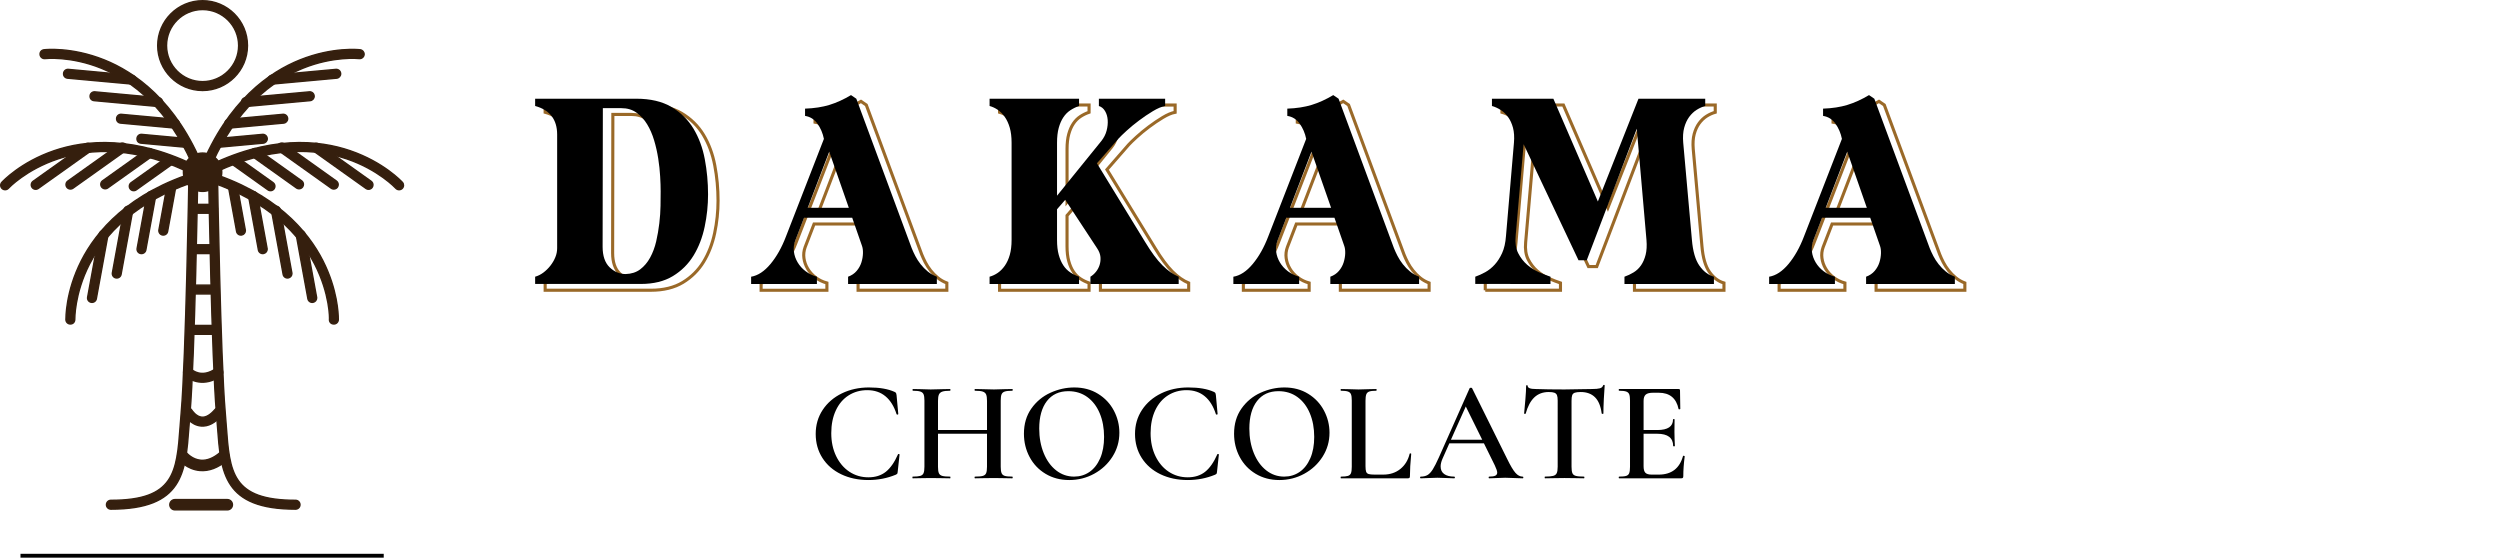 <?xml version="1.0" encoding="iso-8859-1"?>
<!-- Generator: Adobe Illustrator 29.1.0, SVG Export Plug-In . SVG Version: 9.03 Build 55587)  -->
<svg version="1.1" xmlns="http://www.w3.org/2000/svg" xmlns:xlink="http://www.w3.org/1999/xlink" x="0px" y="0px"
	 viewBox="0 0 443.752 98.991" style="enable-background:new 0 0 443.752 98.991;" xml:space="preserve">
<g id="Layer_2_copy" style="display:none;">
	<rect x="375.639" y="98.303" style="display:inline;" width="64.476" height="0.689"/>
	<g style="display:inline;">
		<g>
			<path style="fill:#351F0E;stroke:#351F0E;stroke-width:0.25;stroke-miterlimit:10;" d="M436.631,9.616
				c0,0.029,0,0.06-0.003,0.092c-0.052,0.428-0.443,0.736-0.871,0.687c-0.046-0.006-4.511-0.497-9.997,1.719
				c-7.254,2.93-13.022,9.267-16.685,18.324c-0.164,0.403-0.621,0.595-1.021,0.434c-0.4-0.164-0.589-0.621-0.434-1.021
				c4.853-11.998,12.268-17.076,17.633-19.223c5.845-2.338,10.494-1.814,10.69-1.791C436.341,8.886,436.631,9.225,436.631,9.616z"/>
			<path style="fill:#351F0E;stroke:#351F0E;stroke-width:0.25;stroke-miterlimit:10;" d="M432.471,13.095
				c0,0.403-0.308,0.745-0.713,0.782l-11.305,1.035c-0.431,0.04-0.814-0.276-0.851-0.707c-0.049-0.5,0.279-0.817,0.707-0.851
				l11.305-1.038c0.431-0.04,0.814,0.276,0.851,0.707C432.468,13.049,432.471,13.072,432.471,13.095z"/>
			<path style="fill:#351F0E;stroke:#351F0E;stroke-width:0.25;stroke-miterlimit:10;" d="M427.767,17.083
				c0,0.403-0.308,0.745-0.713,0.779L415.749,18.9c-0.431,0.04-0.814-0.276-0.851-0.707c-0.052-0.5,0.279-0.817,0.707-0.854
				l11.305-1.035c0.431-0.04,0.814,0.276,0.851,0.707C427.764,17.037,427.767,17.06,427.767,17.083z"/>
			<path style="fill:#351F0E;stroke:#351F0E;stroke-width:0.25;stroke-miterlimit:10;" d="M423.06,21.071
				c0,0.403-0.308,0.745-0.713,0.779l-9.577,0.88c-0.431,0.04-0.814-0.276-0.851-0.707c-0.052-0.5,0.279-0.817,0.707-0.851
				l9.577-0.88c0.431-0.04,0.814,0.276,0.851,0.707C423.057,21.025,423.06,21.048,423.06,21.071z"/>
			<path style="fill:#351F0E;stroke:#351F0E;stroke-width:0.25;stroke-miterlimit:10;" d="M419.441,24.63
				c0,0.403-0.308,0.742-0.713,0.779l-7.849,0.722c-0.431,0.04-0.814-0.276-0.851-0.707c-0.049-0.497,0.279-0.814,0.707-0.851
				l7.849-0.722c0.431-0.04,0.814,0.276,0.851,0.707C419.438,24.584,419.441,24.607,419.441,24.63z"/>
		</g>
		<g>
			<path style="fill:#351F0E;stroke:#351F0E;stroke-width:0.25;stroke-miterlimit:10;" d="M443.627,32.891
				c0,0.21-0.086,0.423-0.256,0.578c-0.319,0.29-0.814,0.27-1.107-0.049c-0.029-0.032-3.094-3.315-8.7-5.216
				c-7.409-2.507-15.914-1.466-24.6,3.013c-0.385,0.198-0.857,0.049-1.055-0.336c-0.201-0.391-0.046-0.86,0.336-1.055
				c11.504-5.934,20.437-4.948,25.905-3.076c5.954,2.039,9.137,5.469,9.27,5.612C443.558,32.511,443.627,32.701,443.627,32.891z"/>
			<path style="fill:#351F0E;stroke:#351F0E;stroke-width:0.25;stroke-miterlimit:10;" d="M438.201,32.813
				c0,0.158-0.049,0.316-0.147,0.454c-0.25,0.354-0.739,0.434-1.093,0.184l-9.247-6.584c-0.354-0.25-0.434-0.739-0.184-1.093
				c0.25-0.354,0.739-0.434,1.093-0.184l9.247,6.584C438.086,32.327,438.201,32.569,438.201,32.813z"/>
			<path style="fill:#351F0E;stroke:#351F0E;stroke-width:0.25;stroke-miterlimit:10;" d="M432.034,32.77
				c0,0.158-0.049,0.316-0.147,0.454c-0.25,0.354-0.742,0.434-1.093,0.184l-9.247-6.587c-0.354-0.253-0.431-0.742-0.184-1.093
				c0.25-0.354,0.742-0.434,1.093-0.184l9.247,6.587C431.919,32.284,432.034,32.525,432.034,32.77z"/>
			<path style="fill:#351F0E;stroke:#351F0E;stroke-width:0.25;stroke-miterlimit:10;" d="M425.864,32.724
				c0,0.158-0.049,0.316-0.147,0.454c-0.25,0.354-0.742,0.434-1.093,0.184l-7.832-5.581c-0.357-0.25-0.434-0.742-0.184-1.093
				c0.25-0.354,0.742-0.434,1.093-0.184l7.832,5.581C425.749,32.238,425.864,32.479,425.864,32.724z"/>
			<path style="fill:#351F0E;stroke:#351F0E;stroke-width:0.25;stroke-miterlimit:10;" d="M420.8,33.06
				c0,0.158-0.049,0.316-0.147,0.454c-0.25,0.354-0.739,0.434-1.093,0.184l-6.42-4.572c-0.357-0.253-0.434-0.742-0.184-1.093
				c0.25-0.354,0.739-0.434,1.093-0.184l6.42,4.572C420.685,32.574,420.8,32.816,420.8,33.06z"/>
		</g>
		<g>
			<path style="fill:#351F0E;stroke:#351F0E;stroke-width:0.25;stroke-miterlimit:10;" d="M432.048,56.597c0,0.083,0,0.135,0,0.152
				c-0.014,0.434-0.374,0.773-0.808,0.759c-0.434-0.012-0.773-0.308-0.762-0.805c0.043-0.058,0.098-4.528-2.608-9.804
				c-3.565-6.961-10.391-12.139-19.741-14.977c-0.414-0.127-0.65-0.566-0.523-0.978c0.126-0.414,0.564-0.65,0.978-0.523
				c12.383,3.758,18.105,10.69,20.724,15.842C431.91,51.384,432.048,55.728,432.048,56.597z"/>
			<path style="fill:#351F0E;stroke:#351F0E;stroke-width:0.25;stroke-miterlimit:10;" d="M428.21,52.888
				c0,0.371-0.265,0.702-0.644,0.771c-0.426,0.078-0.834-0.204-0.911-0.63l-2.044-11.167c-0.083-0.417,0.201-0.834,0.63-0.911
				c0.426-0.078,0.834,0.204,0.911,0.63l2.044,11.167C428.204,52.793,428.21,52.842,428.21,52.888z"/>
			<path style="fill:#351F0E;stroke:#351F0E;stroke-width:0.25;stroke-miterlimit:10;" d="M423.817,48.56
				c0,0.371-0.264,0.702-0.644,0.771c-0.426,0.078-0.834-0.204-0.911-0.63l-2.044-11.17c-0.081-0.437,0.204-0.834,0.63-0.911
				c0.426-0.078,0.834,0.204,0.911,0.63l2.044,11.17C423.811,48.468,423.817,48.514,423.817,48.56z"/>
			<path style="fill:#351F0E;stroke:#351F0E;stroke-width:0.25;stroke-miterlimit:10;" d="M419.423,44.227
				c0,0.371-0.264,0.702-0.644,0.771c-0.426,0.078-0.834-0.204-0.911-0.63l-1.731-9.459c-0.078-0.449,0.204-0.834,0.63-0.911
				c0.426-0.078,0.834,0.204,0.911,0.63l1.731,9.459C419.418,44.135,419.423,44.181,419.423,44.227z"/>
			<path style="fill:#351F0E;stroke:#351F0E;stroke-width:0.25;stroke-miterlimit:10;" d="M415.553,40.941
				c0,0.371-0.264,0.702-0.644,0.771c-0.426,0.078-0.834-0.204-0.911-0.63l-1.417-7.751c-0.081-0.446,0.204-0.834,0.63-0.911
				c0.426-0.078,0.834,0.204,0.911,0.63l1.417,7.751C415.548,40.849,415.553,40.895,415.553,40.941z"/>
		</g>
		<g>
			<path style="fill:#351F0E;stroke:#351F0E;stroke-width:0.25;stroke-miterlimit:10;" d="M408.19,30.145
				c0,0.311-0.187,0.604-0.492,0.727c-0.4,0.161-0.857-0.032-1.021-0.434c-3.663-9.057-9.434-15.394-16.685-18.324
				c-5.489-2.217-9.954-1.725-10-1.719c-0.428,0.049-0.819-0.259-0.871-0.687c-0.06-0.46,0.256-0.817,0.684-0.871
				c0.196-0.023,4.845-0.546,10.69,1.791c5.368,2.148,12.783,7.225,17.636,19.223C408.17,29.946,408.19,30.047,408.19,30.145z"/>
			<path style="fill:#351F0E;stroke:#351F0E;stroke-width:0.25;stroke-miterlimit:10;" d="M396.157,14.133
				c0,0.023-0.003,0.046-0.006,0.072c-0.037,0.431-0.42,0.748-0.851,0.707l-11.305-1.035c-0.428-0.04-0.748-0.382-0.707-0.854
				c0.037-0.431,0.42-0.748,0.851-0.707l11.305,1.038C395.85,13.388,396.157,13.73,396.157,14.133z"/>
			<path style="fill:#351F0E;stroke:#351F0E;stroke-width:0.25;stroke-miterlimit:10;" d="M400.861,18.121
				c0,0.023-0.003,0.046-0.006,0.072c-0.037,0.431-0.42,0.748-0.851,0.707l-11.305-1.038c-0.428-0.037-0.745-0.377-0.707-0.851
				c0.037-0.431,0.42-0.748,0.851-0.707l11.305,1.035C400.553,17.376,400.861,17.718,400.861,18.121z"/>
			<path style="fill:#351F0E;stroke:#351F0E;stroke-width:0.25;stroke-miterlimit:10;" d="M403.84,21.951
				c0,0.023-0.003,0.046-0.006,0.072c-0.037,0.431-0.42,0.748-0.851,0.707l-9.577-0.88c-0.428-0.037-0.745-0.377-0.707-0.851
				c0.037-0.431,0.42-0.748,0.851-0.707l9.577,0.88C403.532,21.206,403.84,21.548,403.84,21.951z"/>
			<path style="fill:#351F0E;stroke:#351F0E;stroke-width:0.25;stroke-miterlimit:10;" d="M405.732,25.352
				c0,0.023-0.003,0.046-0.006,0.072c-0.037,0.431-0.42,0.748-0.851,0.707l-7.849-0.722c-0.428-0.04-0.748-0.371-0.707-0.851
				c0.037-0.431,0.42-0.748,0.851-0.707l7.849,0.722C405.424,24.61,405.732,24.949,405.732,25.352z"/>
		</g>
		<g>
			<path style="fill:#351F0E;stroke:#351F0E;stroke-width:0.25;stroke-miterlimit:10;" d="M407.934,30.521
				c0,0.121-0.029,0.244-0.089,0.359c-0.198,0.385-0.67,0.535-1.055,0.336c-21.018-10.839-33.18,2.07-33.3,2.202
				c-0.29,0.319-0.788,0.342-1.107,0.049c-0.322-0.293-0.342-0.791-0.049-1.107c0.132-0.144,3.315-3.574,9.27-5.612
				c5.469-1.872,14.402-2.858,25.905,3.076C407.779,29.964,407.934,30.237,407.934,30.521z"/>
			<path style="fill:#351F0E;stroke:#351F0E;stroke-width:0.25;stroke-miterlimit:10;" d="M388.368,26.229
				c0,0.244-0.115,0.486-0.331,0.638l-9.247,6.584c-0.354,0.25-0.842,0.17-1.093-0.184c-0.25-0.351-0.17-0.84,0.184-1.093
				l9.247-6.584c0.354-0.25,0.842-0.17,1.093,0.184C388.32,25.913,388.368,26.071,388.368,26.229z"/>
			<path style="fill:#351F0E;stroke:#351F0E;stroke-width:0.25;stroke-miterlimit:10;" d="M394.536,26.183
				c0,0.244-0.115,0.486-0.331,0.638l-9.247,6.587c-0.351,0.25-0.842,0.17-1.093-0.184c-0.25-0.354-0.173-0.84,0.184-1.093
				l9.247-6.587c0.351-0.25,0.842-0.17,1.093,0.184C394.487,25.867,394.536,26.025,394.536,26.183z"/>
			<path style="fill:#351F0E;stroke:#351F0E;stroke-width:0.25;stroke-miterlimit:10;" d="M399.291,27.143
				c0,0.244-0.115,0.486-0.331,0.638l-7.832,5.581c-0.351,0.25-0.842,0.17-1.093-0.184c-0.247-0.351-0.173-0.842,0.184-1.093
				l7.832-5.581c0.351-0.25,0.842-0.17,1.093,0.184C399.242,26.827,399.291,26.985,399.291,27.143z"/>
			<path style="fill:#351F0E;stroke:#351F0E;stroke-width:0.25;stroke-miterlimit:10;" d="M402.943,28.489
				c0,0.244-0.115,0.486-0.331,0.638l-6.42,4.572c-0.354,0.25-0.842,0.17-1.093-0.184c-0.25-0.351-0.173-0.842,0.184-1.093
				l6.42-4.572c0.354-0.25,0.842-0.17,1.093,0.184C402.894,28.172,402.943,28.331,402.943,28.489z"/>
		</g>
		<g>
			<path style="fill:#351F0E;stroke:#351F0E;stroke-width:0.25;stroke-miterlimit:10;" d="M408.181,31.171
				c0,0.336-0.219,0.647-0.558,0.75c-9.35,2.838-16.179,8.016-19.744,14.977c-2.697,5.27-2.599,9.776-2.605,9.804
				c-0.012,0.489-0.328,0.794-0.762,0.805c-0.434,0.014-0.794-0.325-0.808-0.759c0.009-0.193-0.106-4.882,2.74-10.486
				c2.619-5.152,8.338-12.084,20.724-15.842c0.414-0.127,0.851,0.109,0.978,0.523C408.17,31.019,408.181,31.096,408.181,31.171z"/>
			<path style="fill:#351F0E;stroke:#351F0E;stroke-width:0.25;stroke-miterlimit:10;" d="M391.157,41.72
				c0,0.046-0.006,0.092-0.014,0.141l-2.044,11.167c-0.078,0.426-0.486,0.707-0.911,0.63c-0.428-0.078-0.713-0.474-0.63-0.911
				l2.044-11.167c0.078-0.426,0.486-0.707,0.911-0.63C390.893,41.019,391.157,41.349,391.157,41.72z"/>
			<path style="fill:#351F0E;stroke:#351F0E;stroke-width:0.25;stroke-miterlimit:10;" d="M395.551,37.39
				c0,0.046-0.006,0.092-0.014,0.141l-2.044,11.17c-0.078,0.426-0.486,0.707-0.911,0.63s-0.702-0.472-0.63-0.911l2.044-11.17
				c0.078-0.426,0.486-0.707,0.911-0.63C395.286,36.689,395.551,37.019,395.551,37.39z"/>
			<path style="fill:#351F0E;stroke:#351F0E;stroke-width:0.25;stroke-miterlimit:10;" d="M399.63,34.768
				c0,0.046-0.006,0.092-0.014,0.141l-1.731,9.459c-0.078,0.426-0.486,0.707-0.911,0.63s-0.704-0.466-0.63-0.911l1.731-9.459
				c0.078-0.426,0.486-0.707,0.911-0.63C399.366,34.067,399.63,34.397,399.63,34.768z"/>
			<path style="fill:#351F0E;stroke:#351F0E;stroke-width:0.25;stroke-miterlimit:10;" d="M403.187,33.19
				c0,0.046-0.006,0.095-0.014,0.141l-1.42,7.751c-0.078,0.426-0.486,0.707-0.911,0.63s-0.704-0.489-0.63-0.911l1.42-7.751
				c0.078-0.426,0.486-0.707,0.911-0.63C402.923,32.488,403.187,32.819,403.187,33.19z"/>
		</g>
		<g>
			<path style="fill:#351F0E;stroke:#351F0E;stroke-width:0.25;stroke-miterlimit:10;" d="M410.974,30.57
				c0,1.665-1.348,3.013-3.013,3.013c-1.662,0-3.013-1.348-3.013-3.013c0-1.665,1.351-3.013,3.013-3.013
				C409.626,27.557,410.974,28.905,410.974,30.57z"/>
			<path style="fill:#351F0E;stroke:#351F0E;stroke-width:0.25;stroke-miterlimit:10;" d="M411.364,30.57
				c0,1.877-1.527,3.404-3.404,3.404s-3.404-1.527-3.404-3.404c0-1.877,1.527-3.404,3.404-3.404S411.364,28.693,411.364,30.57z
				 M405.338,30.57c0,1.446,1.176,2.622,2.622,2.622s2.622-1.176,2.622-2.622s-1.176-2.622-2.622-2.622
				S405.338,29.124,405.338,30.57z"/>
		</g>
		<g>
			<path style="fill:#351F0E;stroke:#351F0E;stroke-width:0.25;stroke-miterlimit:10;" d="M425.248,89.589
				c0,0.434-0.351,0.785-0.785,0.785c-12.786,0-13.26-6.469-13.861-14.655c-0.058-0.776-0.115-1.576-0.187-2.395
				c-0.842-9.781-1.366-41.477-1.371-41.797c0.012-0.357,0.342-0.788,0.773-0.796c0.431-0.006,0.788,0.339,0.796,0.773
				c0.003,0.316,0.526,31.958,1.366,41.687c0.069,0.825,0.129,1.63,0.187,2.412c0.604,8.232,0.969,13.2,12.297,13.2
				C424.898,88.804,425.248,89.155,425.248,89.589z"/>
			<path style="fill:#351F0E;stroke:#351F0E;stroke-width:0.25;stroke-miterlimit:10;" d="M407.1,31.516c0,0.003,0,0.009,0,0.011
				c-0.006,0.319-0.529,32.015-1.371,41.797c-0.072,0.819-0.129,1.619-0.187,2.395c-0.601,8.186-1.075,14.655-13.861,14.655
				c-0.434,0-0.785-0.351-0.785-0.785c0-0.434,0.351-0.785,0.785-0.785c11.328,0,11.693-4.968,12.297-13.2
				c0.057-0.782,0.118-1.587,0.187-2.412c0.84-9.73,1.363-41.371,1.366-41.687c0.009-0.434,0.365-0.779,0.796-0.773
				C406.755,30.74,407.1,31.088,407.1,31.516z"/>
		</g>
		<path style="fill:#351F0E;stroke:#351F0E;stroke-width:0.25;stroke-miterlimit:10;" d="M410.614,37.065
			c0,0.434-0.351,0.785-0.785,0.785h-3.513c-0.434,0-0.785-0.351-0.785-0.785c0-0.434,0.351-0.785,0.785-0.785h3.513
			C410.263,36.28,410.614,36.631,410.614,37.065z"/>
		<path style="fill:#351F0E;stroke:#351F0E;stroke-width:0.25;stroke-miterlimit:10;" d="M410.614,44.227
			c0,0.434-0.351,0.785-0.785,0.785h-3.513c-0.434,0-0.785-0.351-0.785-0.785c0-0.434,0.351-0.785,0.785-0.785h3.513
			C410.263,43.443,410.614,43.793,410.614,44.227z"/>
		<path style="fill:#351F0E;stroke:#351F0E;stroke-width:0.25;stroke-miterlimit:10;" d="M410.614,51.392
			c0,0.434-0.351,0.785-0.785,0.785h-3.513c-0.434,0-0.785-0.351-0.785-0.785c0-0.434,0.351-0.785,0.785-0.785h3.513
			C410.263,50.607,410.614,50.958,410.614,51.392z"/>
		<path style="fill:#351F0E;stroke:#351F0E;stroke-width:0.25;stroke-miterlimit:10;" d="M410.614,58.555
			c0,0.434-0.351,0.785-0.785,0.785h-3.513c-0.434,0-0.785-0.351-0.785-0.785c0-0.434,0.351-0.785,0.785-0.785h3.513
			C410.263,57.77,410.614,58.12,410.614,58.555z"/>
		<path style="fill:#351F0E;stroke:#351F0E;stroke-width:0.25;stroke-miterlimit:10;" d="M411.542,66.073
			c0,0.247-0.118,0.489-0.334,0.641c-2.927,2.059-5.457,0.842-6.389-0.086c-0.305-0.305-0.305-0.805,0-1.11
			c0.305-0.305,0.799-0.305,1.104-0.003l0,0c0.184,0.175,1.869,1.685,4.382-0.083c0.354-0.25,0.842-0.164,1.093,0.19
			C411.496,65.76,411.542,65.918,411.542,66.073z"/>
		<path style="fill:#351F0E;stroke:#351F0E;stroke-width:0.25;stroke-miterlimit:10;" d="M411.542,73.206
			c0,0.181-0.063,0.362-0.19,0.512c-1.17,1.363-2.401,2.001-3.654,1.898c-1.857-0.155-2.95-1.929-2.993-2.004
			c-0.23-0.368-0.109-0.848,0.262-1.072c0.368-0.224,0.851-0.109,1.078,0.259c0.006,0.011,0.733,1.173,1.791,1.256
			c0.722,0.055,1.504-0.403,2.326-1.36c0.282-0.328,0.776-0.365,1.107-0.083C411.448,72.767,411.542,72.985,411.542,73.206z"/>
		<path style="fill:#351F0E;stroke:#351F0E;stroke-width:0.25;stroke-miterlimit:10;" d="M412.621,80.984
			c0,0.256-0.106,0.512-0.316,0.693c-1.584,1.36-3.212,1.978-4.836,1.834c-2.297-0.201-3.692-1.877-3.752-1.949
			c-0.316-0.388-0.262-0.966,0.129-1.285c0.388-0.316,0.96-0.262,1.282,0.127c0.02,0.026,1.003,1.17,2.519,1.294
			c1.113,0.089,2.28-0.382,3.467-1.406c0.382-0.328,0.957-0.285,1.288,0.098C412.549,80.561,412.621,80.774,412.621,80.984z"/>
		<path style="fill:#351F0E;stroke:#351F0E;stroke-width:0.25;stroke-miterlimit:10;" d="M413.262,89.589
			c0,0.503-0.408,0.911-0.911,0.911h-9.295c-0.503,0-0.911-0.408-0.911-0.911s0.408-0.911,0.911-0.911h9.295
			C412.853,88.678,413.262,89.086,413.262,89.589z"/>
		<path style="fill:#351F0E;stroke:#351F0E;stroke-width:0.25;stroke-miterlimit:10;" d="M415.93,8.092
			c0,4.393-3.577,7.97-7.97,7.97s-7.967-3.577-7.967-7.97s3.574-7.967,7.967-7.967S415.93,3.699,415.93,8.092z M401.563,8.092
			c0,3.531,2.869,6.4,6.397,6.4c3.531,0,6.4-2.869,6.4-6.4c0-3.528-2.869-6.397-6.4-6.397
			C404.432,1.695,401.563,4.564,401.563,8.092z"/>
	</g>
</g>
<g id="Layer_1">
	<g>
		<g>
			<path style="fill:none;stroke:#9A6928;stroke-width:0.55;stroke-miterlimit:10;" d="M96.765,50.231
				c0.513-0.143,1.002-0.386,1.46-0.73c0.458-0.344,0.871-0.751,1.243-1.223c0.372-0.472,0.665-0.973,0.881-1.503
				c0.214-0.529,0.322-1.065,0.322-1.61V24.991c0-2.661-1.304-4.35-3.907-5.065v-1.289h17.943c2.517,0,4.602,0.487,6.245,1.46
				s2.948,2.254,3.907,3.841c0.959,1.588,1.631,3.4,2.016,5.431c0.388,2.031,0.579,4.121,0.579,6.266
				c0,1.918-0.199,3.828-0.599,5.731c-0.403,1.903-1.06,3.606-1.973,5.109c-0.916,1.501-2.14,2.719-3.67,3.649
				c-1.533,0.93-3.429,1.394-5.689,1.394H96.765V50.231z M112.819,49.759c1.03-0.029,1.893-0.307,2.598-0.837
				c0.7-0.53,1.286-1.223,1.757-2.082c0.473-0.86,0.831-1.817,1.075-2.877c0.244-1.057,0.43-2.131,0.557-3.218
				c0.131-1.088,0.201-2.126,0.217-3.113c0.015-0.987,0.02-1.839,0.02-2.554c0-0.744-0.028-1.624-0.086-2.641
				c-0.055-1.016-0.171-2.074-0.342-3.177c-0.171-1.101-0.416-2.181-0.73-3.24c-0.317-1.058-0.73-2.011-1.243-2.854
				c-0.518-0.844-1.148-1.53-1.89-2.06s-1.631-0.794-2.661-0.794h-3.308l-0.04,24.596c0,1.631,0.413,2.847,1.243,3.649
				C110.816,49.359,111.76,49.759,112.819,49.759z"/>
			<path style="fill:none;stroke:#9A6928;stroke-width:0.55;stroke-miterlimit:10;" d="M181.331,43.707V26.451
				c0-1.031-0.106-1.917-0.322-2.662c-0.214-0.744-0.508-1.381-0.878-1.911c-0.372-0.529-0.788-0.95-1.246-1.266
				c-0.458-0.315-0.944-0.542-1.46-0.686v-1.289h15.884v1.289c-0.574,0.2-1.095,0.458-1.566,0.773
				c-0.473,0.315-0.881,0.729-1.223,1.245c-0.345,0.515-0.617,1.136-0.816,1.866c-0.201,0.73-0.302,1.61-0.302,2.641v9.401
				l7.856-9.701c0.455-0.572,0.773-1.187,0.944-1.846c0.171-0.657,0.237-1.288,0.191-1.888c-0.04-0.602-0.199-1.13-0.471-1.588
				c-0.272-0.458-0.637-0.758-1.095-0.901v-1.289l11.76,0v1.289c-0.629,0.114-1.359,0.422-2.188,0.923
				c-0.831,0.501-1.646,1.051-2.447,1.653c-0.803,0.6-1.533,1.202-2.187,1.802c-0.66,0.602-1.133,1.06-1.42,1.374l-3.861,4.422
				l8.543,13.95c1.085,1.802,2.11,3.183,3.066,4.142c0.961,0.959,1.925,1.639,2.9,2.039v1.288h-15.667v-1.288
				c0.37-0.229,0.7-0.522,0.987-0.88c0.285-0.357,0.499-0.758,0.644-1.202c0.141-0.443,0.192-0.916,0.149-1.417
				c-0.043-0.5-0.234-1.008-0.579-1.523l-5.666-8.629l-1.46,1.675v5.451c0,1.03,0.101,1.911,0.302,2.639
				c0.199,0.73,0.471,1.353,0.816,1.868c0.342,0.515,0.75,0.93,1.223,1.245c0.471,0.315,0.992,0.573,1.566,0.773v1.288h-15.884
				v-1.288c0.516-0.143,1.002-0.371,1.46-0.687c0.458-0.314,0.874-0.736,1.246-1.266c0.37-0.529,0.665-1.165,0.878-1.911
				C181.225,45.623,181.331,44.736,181.331,43.707z"/>
			<path style="fill:none;stroke:#9A6928;stroke-width:0.55;stroke-miterlimit:10;" d="M226.884,43.105l6.738-17.341
				c-0.201-1.002-0.581-1.895-1.138-2.683c-0.559-0.786-1.296-1.251-2.213-1.394v-1.288c1.631-0.058,3.076-0.279,4.337-0.666
				c1.258-0.386,2.532-0.965,3.818-1.738l0.947,0.643l9.83,26.528c0.171,0.429,0.385,0.895,0.642,1.396
				c0.259,0.501,0.574,0.987,0.947,1.459c0.372,0.473,0.795,0.902,1.266,1.289s1.009,0.694,1.608,0.923v1.288h-15.753v-1.288
				c0.629-0.229,1.138-0.572,1.525-1.031c0.385-0.457,0.665-0.958,0.836-1.501s0.264-1.088,0.279-1.631
				c0.013-0.544-0.05-1.002-0.194-1.374l-1.717-4.936h-8.544l-1.586,4.121c-0.231,0.63-0.302,1.274-0.217,1.932
				c0.086,0.658,0.307,1.288,0.665,1.889c0.358,0.6,0.831,1.123,1.42,1.566c0.584,0.444,1.249,0.767,1.994,0.967v1.288h-11.675
				v-1.288c1.203-0.2,2.346-0.951,3.433-2.254C225.223,46.676,226.139,45.052,226.884,43.105z M238.043,37.997l-3.476-9.959
				l-3.821,9.959H238.043z"/>
			<path style="fill:none;stroke:#9A6928;stroke-width:0.55;stroke-miterlimit:10;" d="M263.635,51.519v-1.288
				c0.571-0.2,1.16-0.464,1.759-0.794c0.602-0.328,1.158-0.773,1.677-1.33c0.513-0.559,0.957-1.245,1.329-2.06
				c0.373-0.816,0.599-1.825,0.687-3.027l1.417-16.568c0.086-1.031,0.025-1.917-0.171-2.662c-0.201-0.744-0.496-1.381-0.881-1.911
				c-0.388-0.529-0.831-0.95-1.332-1.266c-0.501-0.315-1.009-0.542-1.523-0.686v-1.289H277.5l7.899,18.243l7.212-18.243l11.846,0
				v1.289c-0.513,0.144-1.022,0.371-1.525,0.686c-0.498,0.316-0.941,0.737-1.329,1.266c-0.388,0.53-0.68,1.167-0.881,1.911
				c-0.199,0.745-0.257,1.631-0.171,2.662l1.546,17.256c0.171,2.033,0.614,3.556,1.332,4.571c0.715,1.016,1.573,1.668,2.575,1.953
				v1.288h-15.884v-1.288c0.574-0.2,1.118-0.458,1.631-0.773c0.516-0.314,0.952-0.73,1.309-1.245
				c0.358-0.515,0.629-1.138,0.816-1.868c0.186-0.729,0.237-1.61,0.151-2.639l-1.717-19.745l-8.886,23.351h-1.46l-9.741-20.605
				l-1.417,16.311c-0.113,1.202,0.035,2.211,0.451,3.027c0.413,0.816,0.944,1.501,1.588,2.06c0.642,0.558,1.344,1.002,2.102,1.33
				c0.76,0.33,1.44,0.594,2.039,0.794v1.288H263.635z"/>
			<path style="fill:none;stroke:#9A6928;stroke-width:0.55;stroke-miterlimit:10;" d="M321.979,43.105l6.741-17.341
				c-0.201-1.002-0.582-1.895-1.138-2.683c-0.559-0.786-1.296-1.251-2.213-1.394v-1.288c1.631-0.058,3.076-0.279,4.337-0.666
				c1.259-0.386,2.532-0.965,3.818-1.738l0.944,0.643l9.832,26.528c0.171,0.429,0.385,0.895,0.642,1.396
				c0.259,0.501,0.571,0.987,0.944,1.459c0.373,0.473,0.795,0.902,1.269,1.289c0.471,0.386,1.007,0.694,1.609,0.923v1.288h-15.755
				v-1.288c0.629-0.229,1.138-0.572,1.525-1.031c0.388-0.457,0.665-0.958,0.836-1.501c0.171-0.544,0.267-1.088,0.282-1.631
				c0.013-0.544-0.05-1.002-0.196-1.374l-1.717-4.936h-8.541l-1.588,4.121c-0.229,0.63-0.302,1.274-0.214,1.932
				c0.086,0.658,0.307,1.288,0.664,1.889c0.357,0.6,0.828,1.123,1.417,1.566c0.584,0.444,1.251,0.767,1.996,0.967v1.288h-11.677
				v-1.288c1.203-0.2,2.346-0.951,3.433-2.254C320.317,46.676,321.233,45.052,321.979,43.105z M333.14,37.997l-3.479-9.959
				l-3.819,9.959H333.14z"/>
			<path d="M94.987,49.116c0.516-0.144,1.002-0.386,1.46-0.73c0.458-0.344,0.874-0.751,1.246-1.223
				c0.37-0.472,0.665-0.973,0.879-1.503c0.216-0.529,0.322-1.065,0.322-1.61V23.876c0-2.661-1.301-4.35-3.907-5.065v-1.289h17.943
				c2.517,0,4.601,0.487,6.248,1.46c1.644,0.973,2.945,2.254,3.907,3.841c0.957,1.588,1.631,3.4,2.016,5.431
				c0.385,2.031,0.579,4.121,0.579,6.266c0,1.918-0.199,3.828-0.602,5.73c-0.4,1.903-1.057,3.606-1.974,5.109
				c-0.916,1.501-2.139,2.719-3.67,3.649c-1.53,0.93-3.429,1.394-5.689,1.394H94.987L94.987,49.116z M111.042,48.644
				c1.032-0.029,1.895-0.307,2.598-0.837c0.7-0.53,1.289-1.223,1.759-2.082c0.471-0.86,0.828-1.817,1.075-2.877
				c0.242-1.057,0.428-2.131,0.556-3.218c0.128-1.087,0.199-2.126,0.214-3.112s0.023-1.839,0.023-2.554
				c0-0.744-0.028-1.624-0.088-2.641c-0.055-1.016-0.171-2.074-0.342-3.177c-0.171-1.101-0.413-2.181-0.73-3.24
				c-0.315-1.058-0.73-2.011-1.243-2.854c-0.516-0.844-1.146-1.53-1.888-2.06c-0.745-0.53-1.631-0.794-2.663-0.794l-3.305,0
				l-0.043,24.596c0,1.631,0.416,2.847,1.243,3.649C109.038,48.244,109.985,48.644,111.042,48.644z"/>
			<path d="M179.557,42.592V25.336c0-1.031-0.108-1.917-0.322-2.662c-0.214-0.744-0.509-1.381-0.878-1.911
				c-0.373-0.529-0.791-0.95-1.246-1.266c-0.458-0.315-0.944-0.543-1.46-0.686v-1.289l15.881,0v1.289
				c-0.571,0.2-1.092,0.458-1.566,0.773s-0.881,0.729-1.224,1.245c-0.342,0.515-0.614,1.136-0.816,1.866
				c-0.201,0.73-0.302,1.61-0.302,2.641v9.401l7.859-9.701c0.455-0.572,0.77-1.187,0.941-1.846c0.171-0.657,0.237-1.288,0.194-1.888
				c-0.043-0.602-0.199-1.13-0.471-1.588c-0.272-0.458-0.64-0.758-1.095-0.901v-1.289h11.76v1.289
				c-0.629,0.114-1.359,0.422-2.187,0.923c-0.831,0.501-1.646,1.051-2.447,1.653c-0.803,0.6-1.533,1.202-2.19,1.802
				c-0.659,0.602-1.133,1.06-1.417,1.374l-3.864,4.422l8.544,13.95c1.087,1.802,2.109,3.183,3.068,4.142
				c0.959,0.959,1.926,1.639,2.897,2.039v1.288H193.55v-1.288c0.372-0.229,0.7-0.522,0.987-0.88s0.501-0.758,0.644-1.202
				c0.141-0.443,0.191-0.916,0.151-1.417c-0.045-0.5-0.237-1.008-0.579-1.523l-5.669-8.629l-1.46,1.675v5.451
				c0,1.03,0.101,1.911,0.302,2.639c0.202,0.73,0.473,1.353,0.816,1.868c0.343,0.515,0.75,0.93,1.224,1.245s0.994,0.573,1.566,0.773
				v1.288H175.65v-1.288c0.516-0.144,1.002-0.371,1.46-0.687c0.455-0.315,0.873-0.736,1.246-1.266
				c0.37-0.529,0.665-1.165,0.878-1.911C179.448,44.508,179.557,43.621,179.557,42.592z"/>
			<path d="M225.107,41.99l6.741-17.341c-0.202-1.002-0.582-1.895-1.138-2.683c-0.559-0.787-1.297-1.251-2.213-1.394v-1.288
				c1.631-0.058,3.076-0.279,4.337-0.666c1.259-0.386,2.532-0.965,3.818-1.738l0.944,0.643l9.832,26.528
				c0.171,0.429,0.385,0.895,0.642,1.396c0.259,0.501,0.571,0.987,0.944,1.459c0.373,0.473,0.795,0.902,1.269,1.289
				c0.471,0.386,1.007,0.693,1.608,0.923v1.288h-15.755v-1.288c0.629-0.229,1.138-0.573,1.525-1.031
				c0.388-0.457,0.665-0.958,0.836-1.501c0.171-0.544,0.267-1.088,0.282-1.631c0.013-0.544-0.05-1.002-0.196-1.374l-1.717-4.936
				h-8.541l-1.588,4.121c-0.229,0.63-0.302,1.274-0.214,1.932c0.086,0.658,0.307,1.288,0.665,1.889
				c0.357,0.6,0.828,1.123,1.417,1.566c0.584,0.444,1.251,0.767,1.996,0.967v1.288l-11.677,0v-1.288
				c1.203-0.2,2.346-0.951,3.433-2.254C223.446,45.56,224.362,43.937,225.107,41.99z M236.269,36.882l-3.479-9.959l-3.818,9.959
				H236.269z"/>
			<path d="M261.86,50.404v-1.288c0.571-0.2,1.158-0.464,1.759-0.794c0.602-0.328,1.158-0.773,1.674-1.33
				c0.513-0.559,0.956-1.245,1.329-2.06c0.372-0.816,0.602-1.825,0.69-3.027l1.415-16.568c0.086-1.031,0.028-1.917-0.171-2.662
				c-0.201-0.744-0.493-1.381-0.881-1.911c-0.385-0.529-0.831-0.95-1.329-1.266c-0.504-0.315-1.009-0.543-1.525-0.686v-1.289h10.904
				l7.899,18.243l7.209-18.243h11.846v1.289c-0.514,0.143-1.022,0.371-1.523,0.686c-0.501,0.316-0.944,0.737-1.332,1.266
				c-0.385,0.53-0.679,1.167-0.878,1.911c-0.199,0.745-0.259,1.631-0.171,2.662l1.543,17.256c0.174,2.032,0.617,3.556,1.334,4.571
				c0.715,1.016,1.571,1.668,2.573,1.953v1.288h-15.881v-1.288c0.571-0.2,1.115-0.458,1.631-0.773
				c0.516-0.315,0.952-0.73,1.309-1.245c0.357-0.515,0.629-1.138,0.816-1.868c0.186-0.729,0.237-1.61,0.151-2.639l-1.719-19.745
				l-8.883,23.351h-1.46l-9.744-20.605l-1.415,16.312c-0.116,1.202,0.035,2.211,0.448,3.027c0.415,0.816,0.947,1.501,1.591,2.06
				c0.642,0.558,1.344,1.002,2.102,1.33c0.758,0.33,1.437,0.594,2.039,0.794v1.288H261.86z"/>
			<path d="M320.201,41.99l6.741-17.341c-0.201-1.002-0.579-1.895-1.138-2.683c-0.559-0.787-1.294-1.251-2.21-1.394v-1.288
				c1.631-0.058,3.076-0.279,4.335-0.666c1.259-0.386,2.533-0.965,3.821-1.738l0.944,0.643l9.83,26.528
				c0.171,0.429,0.387,0.895,0.644,1.396c0.257,0.501,0.571,0.987,0.944,1.459c0.37,0.473,0.793,0.902,1.266,1.289
				c0.473,0.386,1.007,0.693,1.611,0.923v1.288h-15.755v-1.288c0.629-0.229,1.138-0.573,1.523-1.031
				c0.388-0.457,0.665-0.958,0.838-1.501c0.171-0.544,0.264-1.088,0.279-1.631c0.015-0.544-0.05-1.002-0.194-1.374l-1.717-4.936
				h-8.541l-1.591,4.121c-0.227,0.63-0.299,1.274-0.211,1.932c0.086,0.658,0.307,1.288,0.665,1.889
				c0.358,0.6,0.828,1.123,1.415,1.566c0.587,0.444,1.254,0.767,1.999,0.967v1.288l-11.677,0v-1.288
				c1.201-0.2,2.346-0.951,3.434-2.254C318.542,45.56,319.459,43.937,320.201,41.99z M331.363,36.882l-3.476-9.959l-3.819,9.959
				H331.363z"/>
			<path style="fill:none;stroke:#9A6928;stroke-width:0.55;stroke-miterlimit:10;" d="M141.281,43.105l6.741-17.341
				c-0.201-1.002-0.582-1.895-1.138-2.683c-0.559-0.786-1.296-1.251-2.213-1.394v-1.288c1.631-0.058,3.076-0.279,4.337-0.666
				c1.259-0.386,2.532-0.965,3.818-1.738l0.944,0.643l9.832,26.528c0.171,0.429,0.385,0.895,0.642,1.396
				c0.259,0.501,0.571,0.987,0.944,1.459c0.373,0.473,0.795,0.902,1.269,1.289c0.471,0.386,1.007,0.694,1.609,0.923v1.288h-15.755
				v-1.288c0.629-0.229,1.138-0.572,1.525-1.031c0.388-0.457,0.665-0.958,0.836-1.501c0.171-0.544,0.267-1.088,0.282-1.631
				c0.013-0.544-0.05-1.002-0.196-1.374l-1.717-4.936l-8.541,0l-1.588,4.121c-0.229,0.63-0.302,1.274-0.214,1.932
				c0.086,0.658,0.307,1.288,0.665,1.889c0.357,0.6,0.828,1.123,1.417,1.566c0.584,0.444,1.251,0.767,1.996,0.967v1.288h-11.677
				v-1.288c1.203-0.2,2.346-0.951,3.433-2.254C139.62,46.676,140.536,45.052,141.281,43.105z M152.442,37.997l-3.479-9.959
				l-3.818,9.959H152.442z"/>
			<path d="M139.504,41.99l6.741-17.341c-0.201-1.002-0.579-1.895-1.138-2.683c-0.559-0.787-1.294-1.251-2.21-1.394v-1.288
				c1.631-0.058,3.076-0.279,4.335-0.666c1.259-0.386,2.533-0.965,3.821-1.738l0.944,0.643l9.83,26.528
				c0.171,0.429,0.387,0.895,0.644,1.396c0.257,0.501,0.571,0.987,0.944,1.459c0.37,0.473,0.793,0.902,1.266,1.289
				s1.007,0.693,1.611,0.923v1.288h-15.755v-1.288c0.629-0.229,1.138-0.573,1.523-1.031c0.388-0.457,0.665-0.958,0.838-1.501
				c0.171-0.544,0.264-1.088,0.279-1.631c0.015-0.544-0.05-1.002-0.194-1.374l-1.717-4.936h-8.541l-1.591,4.121
				c-0.227,0.63-0.3,1.274-0.211,1.932c0.086,0.658,0.307,1.288,0.665,1.889c0.358,0.6,0.828,1.123,1.415,1.566
				c0.587,0.444,1.254,0.767,1.999,0.967v1.288h-11.677v-1.288c1.201-0.2,2.346-0.951,3.434-2.254
				C137.845,45.56,138.761,43.937,139.504,41.99z M150.665,36.882l-3.476-9.959l-3.818,9.959H150.665z"/>
		</g>
	</g>
	<g>
		<path d="M158.787,69.56c0.135,0.067,0.218,0.13,0.252,0.19c0.034,0.059,0.068,0.189,0.102,0.393l0.305,3.346
			c0,0.051-0.043,0.085-0.127,0.102c-0.085,0.017-0.144-0.009-0.178-0.076c-0.44-1.387-1.094-2.444-1.966-3.17
			c-0.871-0.727-1.949-1.091-3.233-1.091c-1.234,0-2.337,0.308-3.309,0.926c-0.972,0.618-1.729,1.504-2.269,2.662
			c-0.542,1.159-0.813,2.507-0.813,4.046c0,1.522,0.288,2.877,0.862,4.069c0.576,1.192,1.362,2.117,2.359,2.777
			c0.998,0.659,2.122,0.989,3.373,0.989c1.234,0,2.261-0.325,3.082-0.975c0.82-0.652,1.543-1.687,2.169-3.108
			c0.017-0.05,0.067-0.067,0.152-0.05c0.085,0.017,0.127,0.042,0.127,0.076l-0.33,3.043c-0.017,0.203-0.046,0.33-0.088,0.381
			c-0.043,0.05-0.132,0.11-0.266,0.176c-1.522,0.627-3.137,0.94-4.845,0.94c-1.809,0-3.424-0.344-4.843-1.028
			c-1.421-0.684-2.528-1.648-3.322-2.891c-0.796-1.243-1.192-2.667-1.192-4.272c0-1.59,0.413-3.009,1.241-4.261
			c0.828-1.251,1.961-2.227,3.399-2.928c1.436-0.701,3.043-1.053,4.818-1.053C156.123,68.774,157.637,69.035,158.787,69.56z"/>
		<path d="M179.758,84.751c0,0.101-0.026,0.152-0.076,0.152c-0.576,0-1.04-0.008-1.395-0.025l-1.851-0.026l-2.156,0.026
			c-0.305,0.017-0.71,0.025-1.218,0.025c-0.05,0-0.076-0.051-0.076-0.152c0-0.102,0.026-0.153,0.076-0.153
			c0.642,0,1.108-0.042,1.396-0.127c0.286-0.084,0.481-0.245,0.582-0.481c0.102-0.237,0.153-0.616,0.153-1.141V76.99h-8.699v5.858
			c0,0.508,0.051,0.884,0.152,1.128c0.102,0.245,0.3,0.41,0.596,0.494c0.296,0.085,0.765,0.127,1.409,0.127
			c0.033,0,0.05,0.051,0.05,0.153c0,0.101-0.017,0.152-0.05,0.152c-0.576,0-1.023-0.008-1.345-0.025l-2.105-0.026l-1.851,0.026
			c-0.32,0.017-0.769,0.025-1.344,0.025c-0.034,0-0.051-0.051-0.051-0.152c0-0.102,0.017-0.153,0.051-0.153
			c0.608,0,1.057-0.042,1.344-0.127c0.288-0.084,0.483-0.249,0.584-0.494c0.102-0.245,0.153-0.621,0.153-1.128V71.106
			c0-0.508-0.051-0.879-0.153-1.116c-0.101-0.237-0.296-0.401-0.584-0.494c-0.286-0.093-0.726-0.139-1.319-0.139
			c-0.034,0-0.05-0.051-0.05-0.153c0-0.101,0.015-0.152,0.05-0.152l1.345,0.025c0.777,0.034,1.385,0.051,1.825,0.051
			c0.593,0,1.294-0.017,2.105-0.051l1.345-0.025c0.033,0,0.05,0.051,0.05,0.152c0,0.102-0.017,0.153-0.05,0.153
			c-0.627,0-1.087,0.05-1.382,0.152c-0.297,0.101-0.5,0.276-0.608,0.52c-0.111,0.245-0.166,0.621-0.166,1.128v5.173h8.699v-5.173
			c0-0.508-0.051-0.884-0.153-1.128c-0.101-0.245-0.3-0.419-0.596-0.52c-0.296-0.102-0.757-0.152-1.382-0.152
			c-0.05,0-0.076-0.051-0.076-0.153c0-0.101,0.026-0.152,0.076-0.152l1.218,0.025c0.811,0.034,1.529,0.051,2.156,0.051
			c0.455,0,1.073-0.017,1.851-0.051l1.395-0.025c0.05,0,0.076,0.051,0.076,0.152c0,0.102-0.026,0.153-0.076,0.153
			c-0.61,0-1.053,0.046-1.331,0.139c-0.28,0.093-0.471,0.257-0.571,0.494c-0.102,0.237-0.152,0.608-0.152,1.116v11.742
			c0,0.508,0.05,0.884,0.152,1.128c0.101,0.245,0.291,0.41,0.571,0.494c0.279,0.085,0.721,0.127,1.331,0.127
			C179.732,84.597,179.758,84.648,179.758,84.751z"/>
		<path d="M185.59,84.104c-1.226-0.735-2.172-1.734-2.84-2.992c-0.667-1.26-1.001-2.634-1.001-4.122c0-1.741,0.44-3.233,1.319-4.476
			c0.879-1.241,2.008-2.176,3.385-2.802s2.786-0.938,4.222-0.938c1.607,0,3.018,0.376,4.235,1.128
			c1.218,0.752,2.151,1.746,2.803,2.98c0.65,1.234,0.977,2.545,0.977,3.931c0,1.539-0.407,2.95-1.218,4.235
			c-0.811,1.285-1.898,2.299-3.258,3.043c-1.362,0.743-2.837,1.116-4.425,1.116C188.215,85.207,186.816,84.839,185.59,84.104z
			 M193.376,83.774c0.803-0.549,1.436-1.357,1.902-2.422c0.464-1.065,0.697-2.333,0.697-3.803c0-1.556-0.257-2.95-0.772-4.185
			c-0.517-1.234-1.252-2.196-2.207-2.89c-0.955-0.693-2.076-1.04-3.36-1.04c-1.639,0-2.911,0.587-3.815,1.761
			c-0.905,1.176-1.357,2.803-1.357,4.882c0,1.607,0.266,3.06,0.799,4.362c0.532,1.303,1.268,2.322,2.207,3.057
			c0.938,0.735,1.998,1.102,3.182,1.102C191.664,84.597,192.573,84.323,193.376,83.774z"/>
		<path d="M215.466,69.56c0.135,0.067,0.22,0.13,0.254,0.19c0.034,0.059,0.067,0.189,0.101,0.393l0.305,3.346
			c0,0.051-0.042,0.085-0.127,0.102s-0.144-0.009-0.178-0.076c-0.44-1.387-1.094-2.444-1.964-3.17
			c-0.871-0.727-1.949-1.091-3.233-1.091c-1.235,0-2.337,0.308-3.309,0.926c-0.974,0.618-1.729,1.504-2.271,2.662
			c-0.54,1.159-0.811,2.507-0.811,4.046c0,1.522,0.288,2.877,0.862,4.069c0.574,1.192,1.361,2.117,2.359,2.777
			c0.997,0.659,2.121,0.989,3.373,0.989c1.234,0,2.26-0.325,3.08-0.975c0.82-0.652,1.543-1.687,2.168-3.108
			c0.017-0.05,0.068-0.067,0.153-0.05c0.084,0.017,0.125,0.042,0.125,0.076l-0.33,3.043c-0.017,0.203-0.046,0.33-0.088,0.381
			c-0.042,0.05-0.132,0.11-0.266,0.176c-1.521,0.627-3.136,0.94-4.843,0.94c-1.809,0-3.424-0.344-4.845-1.028
			c-1.419-0.684-2.528-1.648-3.322-2.891c-0.794-1.243-1.192-2.667-1.192-4.272c0-1.59,0.415-3.009,1.243-4.261
			c0.828-1.251,1.961-2.227,3.397-2.928c1.438-0.701,3.043-1.053,4.818-1.053C212.804,68.774,214.316,69.035,215.466,69.56z"/>
		<path d="M222.89,84.104c-1.226-0.735-2.173-1.734-2.84-2.992c-0.669-1.26-1.001-2.634-1.001-4.122
			c0-1.741,0.438-3.233,1.319-4.476c0.878-1.241,2.006-2.176,3.385-2.802c1.378-0.625,2.785-0.938,4.222-0.938
			c1.605,0,3.017,0.376,4.235,1.128c1.217,0.752,2.151,1.746,2.802,2.98c0.652,1.234,0.977,2.545,0.977,3.931
			c0,1.539-0.406,2.95-1.217,4.235c-0.813,1.285-1.899,2.299-3.26,3.043c-1.361,0.743-2.836,1.116-4.425,1.116
			C225.513,85.207,224.116,84.839,222.89,84.104z M230.675,83.774c0.802-0.549,1.436-1.357,1.901-2.422
			c0.466-1.065,0.698-2.333,0.698-3.803c0-1.556-0.258-2.95-0.774-4.185c-0.515-1.234-1.251-2.196-2.206-2.89
			c-0.955-0.693-2.076-1.04-3.36-1.04c-1.641,0-2.913,0.587-3.817,1.761c-0.904,1.176-1.356,2.803-1.356,4.882
			c0,1.607,0.266,3.06,0.799,4.362c0.532,1.303,1.268,2.322,2.206,3.057c0.938,0.735,2,1.102,3.182,1.102
			C228.963,84.597,229.872,84.323,230.675,83.774z"/>
		<path d="M242.378,82.746c0,0.457,0.037,0.786,0.113,0.989c0.076,0.203,0.224,0.339,0.444,0.406
			c0.22,0.068,0.574,0.102,1.065,0.102h1.522c1.201,0,2.215-0.334,3.043-1.001c0.828-0.669,1.378-1.568,1.648-2.701
			c0.017-0.051,0.068-0.071,0.153-0.063c0.084,0.009,0.125,0.039,0.125,0.088c-0.152,1.59-0.228,2.908-0.228,3.956
			c0,0.136-0.025,0.234-0.076,0.293c-0.051,0.059-0.152,0.088-0.305,0.088h-11.867c-0.034,0-0.051-0.051-0.051-0.152
			c0-0.102,0.017-0.153,0.051-0.153c0.574,0,0.992-0.042,1.255-0.127c0.262-0.084,0.438-0.249,0.532-0.494
			c0.093-0.245,0.139-0.621,0.139-1.128V71.106c0-0.508-0.046-0.879-0.139-1.116c-0.094-0.237-0.276-0.401-0.546-0.494
			c-0.269-0.093-0.684-0.139-1.241-0.139c-0.034,0-0.051-0.051-0.051-0.153c0-0.101,0.017-0.152,0.051-0.152l1.292,0.025
			c0.745,0.034,1.353,0.051,1.826,0.051c0.506,0,1.131-0.017,1.876-0.051l1.268-0.025c0.051,0,0.077,0.051,0.077,0.152
			c0,0.102-0.026,0.153-0.077,0.153c-0.557,0-0.967,0.046-1.229,0.139c-0.263,0.093-0.44,0.262-0.532,0.506
			c-0.093,0.246-0.139,0.622-0.139,1.128V82.746z"/>
		<path d="M270.397,84.751c0,0.101-0.042,0.152-0.127,0.152c-0.32,0-0.836-0.017-1.546-0.051s-1.226-0.051-1.548-0.051
			c-0.423,0-0.921,0.017-1.495,0.051c-0.576,0.034-1.023,0.051-1.345,0.051c-0.067,0-0.101-0.051-0.101-0.152
			c0-0.102,0.034-0.153,0.101-0.153c0.491,0,0.85-0.054,1.079-0.164c0.228-0.11,0.342-0.293,0.342-0.545
			c0-0.254-0.144-0.686-0.432-1.294l-1.927-3.905h-6.137l-1.217,2.738c-0.22,0.508-0.33,0.964-0.33,1.37
			c0,0.593,0.21,1.04,0.633,1.344c0.423,0.305,1.015,0.457,1.775,0.457c0.085,0,0.127,0.051,0.127,0.153
			c0,0.101-0.042,0.152-0.127,0.152c-0.303,0-0.743-0.017-1.319-0.051c-0.642-0.034-1.2-0.051-1.673-0.051
			c-0.457,0-0.989,0.017-1.597,0.051c-0.542,0.034-0.989,0.051-1.345,0.051c-0.084,0-0.125-0.051-0.125-0.152
			c0-0.102,0.042-0.153,0.125-0.153c0.474,0,0.871-0.093,1.193-0.279c0.32-0.186,0.633-0.52,0.938-1.001
			c0.303-0.481,0.667-1.196,1.09-2.142l5.453-12.274c0.034-0.051,0.11-0.076,0.228-0.076c0.119,0,0.186,0.025,0.203,0.076
			l6.213,12.527c0.593,1.218,1.087,2.051,1.484,2.498c0.396,0.449,0.823,0.672,1.28,0.672
			C270.355,84.597,270.397,84.648,270.397,84.751z M257.541,78.055h5.554l-2.918-5.908L257.541,78.055z"/>
		<path d="M272.344,70.535c-0.667,0.635-1.179,1.594-1.534,2.879c0,0.034-0.046,0.051-0.139,0.051s-0.139-0.026-0.139-0.076
			c0.067-0.659,0.142-1.509,0.228-2.549c0.085-1.04,0.127-1.822,0.127-2.345c0-0.085,0.046-0.127,0.139-0.127
			s0.139,0.042,0.139,0.127c0,0.371,0.474,0.557,1.421,0.557c1.453,0.051,3.153,0.076,5.097,0.076c0.997,0,2.054-0.017,3.17-0.051
			l1.724-0.025c0.642,0,1.111-0.042,1.407-0.127c0.296-0.084,0.486-0.254,0.571-0.508c0.017-0.067,0.068-0.101,0.152-0.101
			c0.085,0,0.127,0.034,0.127,0.101c-0.05,0.525-0.101,1.319-0.152,2.384c-0.051,1.066-0.076,1.929-0.076,2.588
			c0,0.05-0.046,0.076-0.139,0.076s-0.149-0.026-0.166-0.076c-0.169-1.302-0.566-2.261-1.192-2.879
			c-0.625-0.618-1.47-0.926-2.535-0.926c-0.474,0-0.825,0.042-1.053,0.127c-0.229,0.085-0.381,0.232-0.457,0.444
			c-0.076,0.211-0.115,0.545-0.115,1.001v11.691c0,0.525,0.051,0.904,0.153,1.141c0.101,0.237,0.303,0.398,0.608,0.481
			c0.303,0.085,0.786,0.127,1.446,0.127c0.05,0,0.076,0.051,0.076,0.153c0,0.101-0.026,0.152-0.076,0.152
			c-0.593,0-1.057-0.008-1.395-0.025l-2.08-0.026l-1.978,0.026c-0.354,0.017-0.845,0.025-1.47,0.025
			c-0.034,0-0.051-0.051-0.051-0.152c0-0.102,0.017-0.153,0.051-0.153c0.659,0,1.145-0.042,1.458-0.127
			c0.313-0.084,0.523-0.249,0.633-0.494c0.11-0.245,0.166-0.621,0.166-1.128V71.106c0-0.44-0.042-0.76-0.127-0.963
			c-0.085-0.204-0.237-0.347-0.457-0.432s-0.557-0.127-1.014-0.127C273.861,69.585,273.013,69.902,272.344,70.535z"/>
		<path d="M298.838,80.895c0.05,0,0.096,0.014,0.139,0.039s0.062,0.046,0.062,0.063c-0.169,1.285-0.252,2.459-0.252,3.524
			c0,0.136-0.026,0.234-0.076,0.293c-0.051,0.059-0.153,0.088-0.305,0.088H287.4c-0.05,0-0.076-0.051-0.076-0.152
			c0-0.102,0.026-0.153,0.076-0.153c0.576,0,0.994-0.042,1.255-0.127c0.263-0.084,0.44-0.249,0.532-0.494
			c0.093-0.245,0.141-0.621,0.141-1.128V71.106c0-0.508-0.048-0.879-0.141-1.116s-0.274-0.401-0.545-0.494
			c-0.271-0.093-0.684-0.139-1.243-0.139c-0.05,0-0.076-0.051-0.076-0.153c0-0.101,0.026-0.152,0.076-0.152h10.55
			c0.169,0,0.254,0.076,0.254,0.228l0.051,3.297c0,0.034-0.046,0.06-0.139,0.077c-0.094,0.017-0.149,0-0.166-0.051
			c-0.406-1.927-1.58-2.891-3.524-2.891h-1.015c-0.608,0-1.039,0.11-1.292,0.33c-0.254,0.22-0.381,0.591-0.381,1.116v5.173h2.435
			c1.859,0,2.789-0.625,2.789-1.876c0-0.051,0.046-0.076,0.139-0.076s0.139,0.025,0.139,0.076l-0.025,2.206l0.025,1.192
			c0.034,0.542,0.051,0.981,0.051,1.319c0,0.034-0.051,0.051-0.152,0.051c-0.102,0-0.152-0.017-0.152-0.051
			c0-1.453-0.947-2.181-2.84-2.181h-2.41v5.756c0,0.559,0.105,0.947,0.317,1.167c0.211,0.22,0.587,0.33,1.128,0.33h1.243
			c2.264,0,3.702-1.099,4.311-3.297C298.736,80.912,298.77,80.895,298.838,80.895z"/>
	</g>
</g>
<g id="Layer_2">
	<rect x="3.637" y="98.303" width="64.476" height="0.689"/>
	<g>
		<g>
			<path style="fill:#351F0E;stroke:#351F0E;stroke-width:0.25;stroke-miterlimit:10;" d="M64.63,9.616c0,0.029,0,0.06-0.003,0.092
				c-0.052,0.428-0.443,0.736-0.871,0.687c-0.046-0.006-4.511-0.497-9.997,1.719c-7.254,2.93-13.022,9.267-16.685,18.324
				c-0.164,0.403-0.621,0.595-1.021,0.434c-0.4-0.164-0.589-0.621-0.434-1.021c4.853-11.998,12.268-17.076,17.634-19.223
				c5.845-2.338,10.494-1.814,10.69-1.791C64.339,8.886,64.63,9.225,64.63,9.616z"/>
			<path style="fill:#351F0E;stroke:#351F0E;stroke-width:0.25;stroke-miterlimit:10;" d="M60.469,13.095
				c0,0.403-0.308,0.745-0.713,0.782l-11.305,1.035c-0.431,0.04-0.814-0.276-0.851-0.707c-0.049-0.5,0.279-0.817,0.707-0.851
				l11.305-1.038c0.431-0.04,0.814,0.276,0.851,0.707C60.467,13.049,60.469,13.072,60.469,13.095z"/>
			<path style="fill:#351F0E;stroke:#351F0E;stroke-width:0.25;stroke-miterlimit:10;" d="M55.766,17.083
				c0,0.403-0.308,0.745-0.713,0.779L43.747,18.9c-0.431,0.04-0.814-0.276-0.851-0.707c-0.052-0.5,0.279-0.817,0.707-0.854
				l11.305-1.035c0.431-0.04,0.814,0.276,0.851,0.707C55.763,17.037,55.766,17.06,55.766,17.083z"/>
			<path style="fill:#351F0E;stroke:#351F0E;stroke-width:0.25;stroke-miterlimit:10;" d="M51.059,21.071
				c0,0.403-0.308,0.745-0.713,0.779l-9.577,0.88c-0.431,0.04-0.814-0.276-0.851-0.707c-0.052-0.5,0.279-0.817,0.707-0.851
				l9.577-0.88c0.431-0.04,0.814,0.276,0.851,0.707C51.056,21.025,51.059,21.048,51.059,21.071z"/>
			<path style="fill:#351F0E;stroke:#351F0E;stroke-width:0.25;stroke-miterlimit:10;" d="M47.439,24.63
				c0,0.403-0.308,0.742-0.713,0.779l-7.849,0.722c-0.431,0.04-0.814-0.276-0.851-0.707c-0.049-0.497,0.279-0.814,0.707-0.851
				l7.849-0.722c0.431-0.04,0.814,0.276,0.851,0.707C47.436,24.584,47.439,24.607,47.439,24.63z"/>
		</g>
		<g>
			<path style="fill:#351F0E;stroke:#351F0E;stroke-width:0.25;stroke-miterlimit:10;" d="M71.625,32.891
				c0,0.21-0.086,0.423-0.256,0.578c-0.319,0.29-0.814,0.27-1.107-0.049c-0.029-0.032-3.094-3.315-8.7-5.216
				c-7.409-2.507-15.914-1.466-24.6,3.013c-0.385,0.198-0.857,0.049-1.055-0.336c-0.201-0.391-0.046-0.86,0.336-1.055
				c11.504-5.934,20.437-4.948,25.905-3.076c5.955,2.039,9.137,5.469,9.27,5.612C71.556,32.511,71.625,32.701,71.625,32.891z"/>
			<path style="fill:#351F0E;stroke:#351F0E;stroke-width:0.25;stroke-miterlimit:10;" d="M66.2,32.813
				c0,0.158-0.049,0.316-0.147,0.454c-0.25,0.354-0.739,0.434-1.093,0.184l-9.247-6.584c-0.354-0.25-0.434-0.739-0.184-1.093
				c0.25-0.354,0.739-0.434,1.093-0.184l9.247,6.584C66.085,32.327,66.2,32.569,66.2,32.813z"/>
			<path style="fill:#351F0E;stroke:#351F0E;stroke-width:0.25;stroke-miterlimit:10;" d="M60.032,32.77
				c0,0.158-0.049,0.316-0.147,0.454c-0.25,0.354-0.742,0.434-1.093,0.184l-9.247-6.587c-0.354-0.253-0.431-0.742-0.184-1.093
				c0.25-0.354,0.742-0.434,1.093-0.184l9.247,6.587C59.917,32.284,60.032,32.525,60.032,32.77z"/>
			<path style="fill:#351F0E;stroke:#351F0E;stroke-width:0.25;stroke-miterlimit:10;" d="M53.862,32.724
				c0,0.158-0.049,0.316-0.147,0.454c-0.25,0.354-0.742,0.434-1.093,0.184l-7.832-5.581c-0.357-0.25-0.434-0.742-0.184-1.093
				c0.25-0.354,0.742-0.434,1.093-0.184l7.832,5.581C53.747,32.238,53.862,32.479,53.862,32.724z"/>
			<path style="fill:#351F0E;stroke:#351F0E;stroke-width:0.25;stroke-miterlimit:10;" d="M48.799,33.06
				c0,0.158-0.049,0.316-0.147,0.454c-0.25,0.354-0.739,0.434-1.093,0.184l-6.42-4.572c-0.357-0.253-0.434-0.742-0.184-1.093
				c0.25-0.354,0.739-0.434,1.093-0.184l6.42,4.572C48.684,32.574,48.799,32.816,48.799,33.06z"/>
		</g>
		<g>
			<path style="fill:#351F0E;stroke:#351F0E;stroke-width:0.25;stroke-miterlimit:10;" d="M60.047,56.597c0,0.083,0,0.135,0,0.152
				c-0.014,0.434-0.374,0.773-0.808,0.759c-0.434-0.012-0.773-0.308-0.762-0.805c0.043-0.058,0.098-4.528-2.608-9.804
				c-3.565-6.961-10.391-12.139-19.741-14.977c-0.414-0.127-0.65-0.566-0.523-0.978c0.127-0.414,0.564-0.65,0.978-0.523
				c12.383,3.758,18.105,10.69,20.724,15.842C59.909,51.384,60.047,55.728,60.047,56.597z"/>
			<path style="fill:#351F0E;stroke:#351F0E;stroke-width:0.25;stroke-miterlimit:10;" d="M56.208,52.888
				c0,0.371-0.265,0.702-0.644,0.771c-0.426,0.078-0.834-0.204-0.911-0.63l-2.044-11.167c-0.083-0.417,0.201-0.834,0.63-0.911
				c0.426-0.078,0.834,0.204,0.911,0.63l2.044,11.167C56.203,52.793,56.208,52.842,56.208,52.888z"/>
			<path style="fill:#351F0E;stroke:#351F0E;stroke-width:0.25;stroke-miterlimit:10;" d="M51.815,48.56
				c0,0.371-0.265,0.702-0.644,0.771c-0.426,0.078-0.834-0.204-0.911-0.63l-2.044-11.17c-0.081-0.437,0.204-0.834,0.63-0.911
				c0.426-0.078,0.834,0.204,0.911,0.63l2.044,11.17C51.809,48.468,51.815,48.514,51.815,48.56z"/>
			<path style="fill:#351F0E;stroke:#351F0E;stroke-width:0.25;stroke-miterlimit:10;" d="M47.422,44.227
				c0,0.371-0.265,0.702-0.644,0.771c-0.426,0.078-0.834-0.204-0.911-0.63l-1.731-9.459c-0.078-0.449,0.204-0.834,0.63-0.911
				c0.426-0.078,0.834,0.204,0.911,0.63l1.731,9.459C47.416,44.135,47.422,44.181,47.422,44.227z"/>
			<path style="fill:#351F0E;stroke:#351F0E;stroke-width:0.25;stroke-miterlimit:10;" d="M43.552,40.941
				c0,0.371-0.265,0.702-0.644,0.771c-0.426,0.078-0.834-0.204-0.911-0.63l-1.417-7.751c-0.081-0.446,0.204-0.834,0.63-0.911
				c0.426-0.078,0.834,0.204,0.911,0.63l1.417,7.751C43.546,40.849,43.552,40.895,43.552,40.941z"/>
		</g>
		<g>
			<path style="fill:#351F0E;stroke:#351F0E;stroke-width:0.25;stroke-miterlimit:10;" d="M36.188,30.145
				c0,0.311-0.187,0.604-0.492,0.727c-0.4,0.161-0.857-0.032-1.021-0.434c-3.663-9.057-9.433-15.394-16.685-18.324
				c-5.489-2.217-9.954-1.725-10-1.719c-0.428,0.049-0.819-0.259-0.871-0.687c-0.06-0.46,0.256-0.817,0.684-0.871
				C8,8.814,12.649,8.291,18.495,10.628c5.368,2.148,12.783,7.225,17.636,19.223C36.168,29.946,36.188,30.047,36.188,30.145z"/>
			<path style="fill:#351F0E;stroke:#351F0E;stroke-width:0.25;stroke-miterlimit:10;" d="M24.156,14.133
				c0,0.023-0.003,0.046-0.006,0.072c-0.037,0.431-0.42,0.748-0.851,0.707l-11.305-1.035c-0.428-0.04-0.748-0.382-0.707-0.854
				c0.037-0.431,0.42-0.748,0.851-0.707l11.305,1.038C23.848,13.388,24.156,13.73,24.156,14.133z"/>
			<path style="fill:#351F0E;stroke:#351F0E;stroke-width:0.25;stroke-miterlimit:10;" d="M28.86,18.121
				c0,0.023-0.003,0.046-0.006,0.072c-0.037,0.431-0.42,0.748-0.851,0.707l-11.305-1.038c-0.428-0.037-0.745-0.377-0.707-0.851
				c0.037-0.431,0.42-0.748,0.851-0.707l11.305,1.035C28.552,17.376,28.86,17.718,28.86,18.121z"/>
			<path style="fill:#351F0E;stroke:#351F0E;stroke-width:0.25;stroke-miterlimit:10;" d="M31.838,21.951
				c0,0.023-0.003,0.046-0.006,0.072c-0.037,0.431-0.42,0.748-0.851,0.707l-9.577-0.88c-0.428-0.037-0.745-0.377-0.707-0.851
				c0.037-0.431,0.42-0.748,0.851-0.707l9.577,0.88C31.531,21.206,31.838,21.548,31.838,21.951z"/>
			<path style="fill:#351F0E;stroke:#351F0E;stroke-width:0.25;stroke-miterlimit:10;" d="M33.73,25.352
				c0,0.023-0.003,0.046-0.006,0.072c-0.037,0.431-0.42,0.748-0.851,0.707l-7.849-0.722c-0.428-0.04-0.748-0.371-0.707-0.851
				c0.037-0.431,0.42-0.748,0.851-0.707l7.849,0.722C33.423,24.61,33.73,24.949,33.73,25.352z"/>
		</g>
		<g>
			<path style="fill:#351F0E;stroke:#351F0E;stroke-width:0.25;stroke-miterlimit:10;" d="M35.933,30.521
				c0,0.121-0.029,0.244-0.089,0.359c-0.198,0.385-0.67,0.535-1.055,0.336c-21.018-10.839-33.18,2.07-33.3,2.202
				c-0.29,0.319-0.788,0.342-1.107,0.049c-0.322-0.293-0.342-0.791-0.049-1.107c0.132-0.144,3.315-3.574,9.27-5.612
				c5.469-1.872,14.402-2.858,25.905,3.076C35.777,29.964,35.933,30.237,35.933,30.521z"/>
			<path style="fill:#351F0E;stroke:#351F0E;stroke-width:0.25;stroke-miterlimit:10;" d="M16.367,26.229
				c0,0.244-0.115,0.486-0.331,0.638L6.79,33.451c-0.354,0.25-0.842,0.17-1.093-0.184c-0.25-0.351-0.17-0.84,0.184-1.093
				l9.247-6.584c0.354-0.25,0.842-0.17,1.093,0.184C16.318,25.913,16.367,26.071,16.367,26.229z"/>
			<path style="fill:#351F0E;stroke:#351F0E;stroke-width:0.25;stroke-miterlimit:10;" d="M22.534,26.183
				c0,0.244-0.115,0.486-0.331,0.638l-9.247,6.587c-0.351,0.25-0.842,0.17-1.093-0.184c-0.25-0.354-0.173-0.84,0.184-1.093
				l9.247-6.587c0.351-0.25,0.842-0.17,1.093,0.184C22.485,25.867,22.534,26.025,22.534,26.183z"/>
			<path style="fill:#351F0E;stroke:#351F0E;stroke-width:0.25;stroke-miterlimit:10;" d="M27.29,27.143
				c0,0.244-0.115,0.486-0.331,0.638l-7.832,5.581c-0.351,0.25-0.842,0.17-1.093-0.184c-0.247-0.351-0.173-0.842,0.184-1.093
				l7.832-5.581c0.351-0.25,0.842-0.17,1.093,0.184C27.241,26.827,27.29,26.985,27.29,27.143z"/>
			<path style="fill:#351F0E;stroke:#351F0E;stroke-width:0.25;stroke-miterlimit:10;" d="M30.941,28.489
				c0,0.244-0.115,0.486-0.331,0.638l-6.42,4.572c-0.354,0.25-0.842,0.17-1.093-0.184c-0.25-0.351-0.173-0.842,0.184-1.093
				l6.42-4.572c0.354-0.25,0.842-0.17,1.093,0.184C30.892,28.172,30.941,28.331,30.941,28.489z"/>
		</g>
		<g>
			<path style="fill:#351F0E;stroke:#351F0E;stroke-width:0.25;stroke-miterlimit:10;" d="M36.18,31.171
				c0,0.336-0.219,0.647-0.558,0.75c-9.35,2.838-16.179,8.016-19.744,14.977c-2.697,5.27-2.599,9.776-2.605,9.804
				c-0.012,0.489-0.328,0.794-0.762,0.805c-0.434,0.014-0.794-0.325-0.808-0.759c0.009-0.193-0.106-4.882,2.74-10.486
				c2.619-5.152,8.338-12.084,20.724-15.842c0.414-0.127,0.851,0.109,0.978,0.523C36.168,31.019,36.18,31.096,36.18,31.171z"/>
			<path style="fill:#351F0E;stroke:#351F0E;stroke-width:0.25;stroke-miterlimit:10;" d="M19.156,41.72
				c0,0.046-0.006,0.092-0.014,0.141l-2.044,11.167c-0.078,0.426-0.486,0.707-0.911,0.63c-0.428-0.078-0.713-0.474-0.63-0.911
				L17.6,41.579c0.078-0.426,0.486-0.707,0.911-0.63C18.891,41.019,19.156,41.349,19.156,41.72z"/>
			<path style="fill:#351F0E;stroke:#351F0E;stroke-width:0.25;stroke-miterlimit:10;" d="M23.549,37.39
				c0,0.046-0.006,0.092-0.014,0.141l-2.044,11.17c-0.078,0.426-0.486,0.707-0.911,0.63s-0.702-0.472-0.63-0.911l2.044-11.17
				c0.078-0.426,0.486-0.707,0.911-0.63C23.285,36.689,23.549,37.019,23.549,37.39z"/>
			<path style="fill:#351F0E;stroke:#351F0E;stroke-width:0.25;stroke-miterlimit:10;" d="M27.629,34.768
				c0,0.046-0.006,0.092-0.014,0.141l-1.731,9.459c-0.078,0.426-0.486,0.707-0.911,0.63s-0.704-0.466-0.63-0.911l1.731-9.459
				c0.078-0.426,0.486-0.707,0.911-0.63C27.365,34.067,27.629,34.397,27.629,34.768z"/>
			<path style="fill:#351F0E;stroke:#351F0E;stroke-width:0.25;stroke-miterlimit:10;" d="M31.186,33.19
				c0,0.046-0.006,0.095-0.014,0.141l-1.42,7.751c-0.078,0.426-0.486,0.707-0.911,0.63c-0.426-0.078-0.704-0.489-0.63-0.911
				l1.42-7.751c0.078-0.426,0.486-0.707,0.911-0.63C30.921,32.488,31.186,32.819,31.186,33.19z"/>
		</g>
		<g>
			<path style="fill:#351F0E;stroke:#351F0E;stroke-width:0.25;stroke-miterlimit:10;" d="M38.973,30.57
				c0,1.665-1.348,3.013-3.013,3.013c-1.662,0-3.013-1.348-3.013-3.013c0-1.665,1.351-3.013,3.013-3.013
				C37.624,27.557,38.973,28.905,38.973,30.57z"/>
			<path style="fill:#351F0E;stroke:#351F0E;stroke-width:0.25;stroke-miterlimit:10;" d="M39.363,30.57
				c0,1.877-1.527,3.404-3.404,3.404s-3.404-1.527-3.404-3.404c0-1.877,1.527-3.404,3.404-3.404S39.363,28.693,39.363,30.57z
				 M33.336,30.57c0,1.446,1.176,2.622,2.622,2.622s2.622-1.176,2.622-2.622s-1.176-2.622-2.622-2.622S33.336,29.124,33.336,30.57z"
				/>
		</g>
		<g>
			<path style="fill:#351F0E;stroke:#351F0E;stroke-width:0.25;stroke-miterlimit:10;" d="M53.247,89.589
				c0,0.434-0.351,0.785-0.785,0.785c-12.786,0-13.26-6.469-13.861-14.655c-0.058-0.776-0.115-1.576-0.187-2.395
				c-0.842-9.781-1.366-41.477-1.371-41.797c0.012-0.357,0.342-0.788,0.773-0.796c0.431-0.006,0.788,0.339,0.796,0.773
				c0.003,0.316,0.526,31.958,1.366,41.687c0.069,0.825,0.129,1.63,0.187,2.412c0.604,8.232,0.969,13.2,12.297,13.2
				C52.896,88.804,53.247,89.155,53.247,89.589z"/>
			<path style="fill:#351F0E;stroke:#351F0E;stroke-width:0.25;stroke-miterlimit:10;" d="M35.099,31.516c0,0.003,0,0.009,0,0.011
				c-0.006,0.319-0.529,32.015-1.371,41.797c-0.072,0.819-0.129,1.619-0.187,2.395c-0.601,8.186-1.075,14.655-13.861,14.655
				c-0.434,0-0.785-0.351-0.785-0.785c0-0.434,0.351-0.785,0.785-0.785c11.328,0,11.693-4.968,12.297-13.2
				c0.058-0.782,0.118-1.587,0.187-2.412c0.84-9.73,1.363-41.371,1.366-41.687c0.009-0.434,0.365-0.779,0.796-0.773
				C34.754,30.74,35.099,31.088,35.099,31.516z"/>
		</g>
		<path style="fill:#351F0E;stroke:#351F0E;stroke-width:0.25;stroke-miterlimit:10;" d="M38.612,37.065
			c0,0.434-0.351,0.785-0.785,0.785h-3.513c-0.434,0-0.785-0.351-0.785-0.785c0-0.434,0.351-0.785,0.785-0.785h3.513
			C38.261,36.28,38.612,36.631,38.612,37.065z"/>
		<path style="fill:#351F0E;stroke:#351F0E;stroke-width:0.25;stroke-miterlimit:10;" d="M38.612,44.227
			c0,0.434-0.351,0.785-0.785,0.785h-3.513c-0.434,0-0.785-0.351-0.785-0.785c0-0.434,0.351-0.785,0.785-0.785h3.513
			C38.261,43.443,38.612,43.793,38.612,44.227z"/>
		<path style="fill:#351F0E;stroke:#351F0E;stroke-width:0.25;stroke-miterlimit:10;" d="M38.612,51.392
			c0,0.434-0.351,0.785-0.785,0.785h-3.513c-0.434,0-0.785-0.351-0.785-0.785c0-0.434,0.351-0.785,0.785-0.785h3.513
			C38.261,50.607,38.612,50.958,38.612,51.392z"/>
		<path style="fill:#351F0E;stroke:#351F0E;stroke-width:0.25;stroke-miterlimit:10;" d="M38.612,58.555
			c0,0.434-0.351,0.785-0.785,0.785h-3.513c-0.434,0-0.785-0.351-0.785-0.785c0-0.434,0.351-0.785,0.785-0.785h3.513
			C38.261,57.77,38.612,58.12,38.612,58.555z"/>
		<path style="fill:#351F0E;stroke:#351F0E;stroke-width:0.25;stroke-miterlimit:10;" d="M39.541,66.073
			c0,0.247-0.118,0.489-0.334,0.641c-2.927,2.059-5.457,0.842-6.389-0.086c-0.305-0.305-0.305-0.805,0-1.11
			c0.305-0.305,0.799-0.305,1.104-0.003l0,0c0.184,0.175,1.869,1.685,4.382-0.083c0.354-0.25,0.842-0.164,1.093,0.19
			C39.495,65.76,39.541,65.918,39.541,66.073z"/>
		<path style="fill:#351F0E;stroke:#351F0E;stroke-width:0.25;stroke-miterlimit:10;" d="M39.541,73.206
			c0,0.181-0.063,0.362-0.19,0.512c-1.17,1.363-2.401,2.001-3.654,1.898c-1.857-0.155-2.95-1.929-2.993-2.004
			c-0.23-0.368-0.109-0.848,0.262-1.072c0.368-0.224,0.851-0.109,1.078,0.259c0.006,0.011,0.733,1.173,1.791,1.256
			c0.722,0.055,1.504-0.403,2.326-1.36c0.282-0.328,0.776-0.365,1.107-0.083C39.446,72.767,39.541,72.985,39.541,73.206z"/>
		<path style="fill:#351F0E;stroke:#351F0E;stroke-width:0.25;stroke-miterlimit:10;" d="M40.619,80.984
			c0,0.256-0.106,0.512-0.316,0.693c-1.584,1.36-3.212,1.978-4.836,1.834c-2.297-0.201-3.692-1.877-3.752-1.949
			c-0.316-0.388-0.262-0.966,0.129-1.285c0.388-0.316,0.96-0.262,1.282,0.127c0.02,0.026,1.003,1.17,2.519,1.294
			c1.113,0.089,2.28-0.382,3.467-1.406c0.382-0.328,0.957-0.285,1.288,0.098C40.547,80.561,40.619,80.774,40.619,80.984z"/>
		<path style="fill:#351F0E;stroke:#351F0E;stroke-width:0.25;stroke-miterlimit:10;" d="M41.26,89.589
			c0,0.503-0.408,0.911-0.911,0.911h-9.295c-0.503,0-0.911-0.408-0.911-0.911s0.408-0.911,0.911-0.911h9.295
			C40.852,88.678,41.26,89.086,41.26,89.589z"/>
		<path style="fill:#351F0E;stroke:#351F0E;stroke-width:0.25;stroke-miterlimit:10;" d="M43.928,8.092
			c0,4.393-3.577,7.97-7.97,7.97s-7.967-3.577-7.967-7.97s3.574-7.967,7.967-7.967S43.928,3.699,43.928,8.092z M29.561,8.092
			c0,3.531,2.869,6.4,6.397,6.4c3.531,0,6.4-2.869,6.4-6.4c0-3.528-2.869-6.397-6.4-6.397C32.431,1.695,29.561,4.564,29.561,8.092z"
			/>
	</g>
	<g>
	</g>
	<g>
	</g>
	<g>
	</g>
	<g>
	</g>
	<g>
	</g>
	<g>
	</g>
</g>
</svg>
